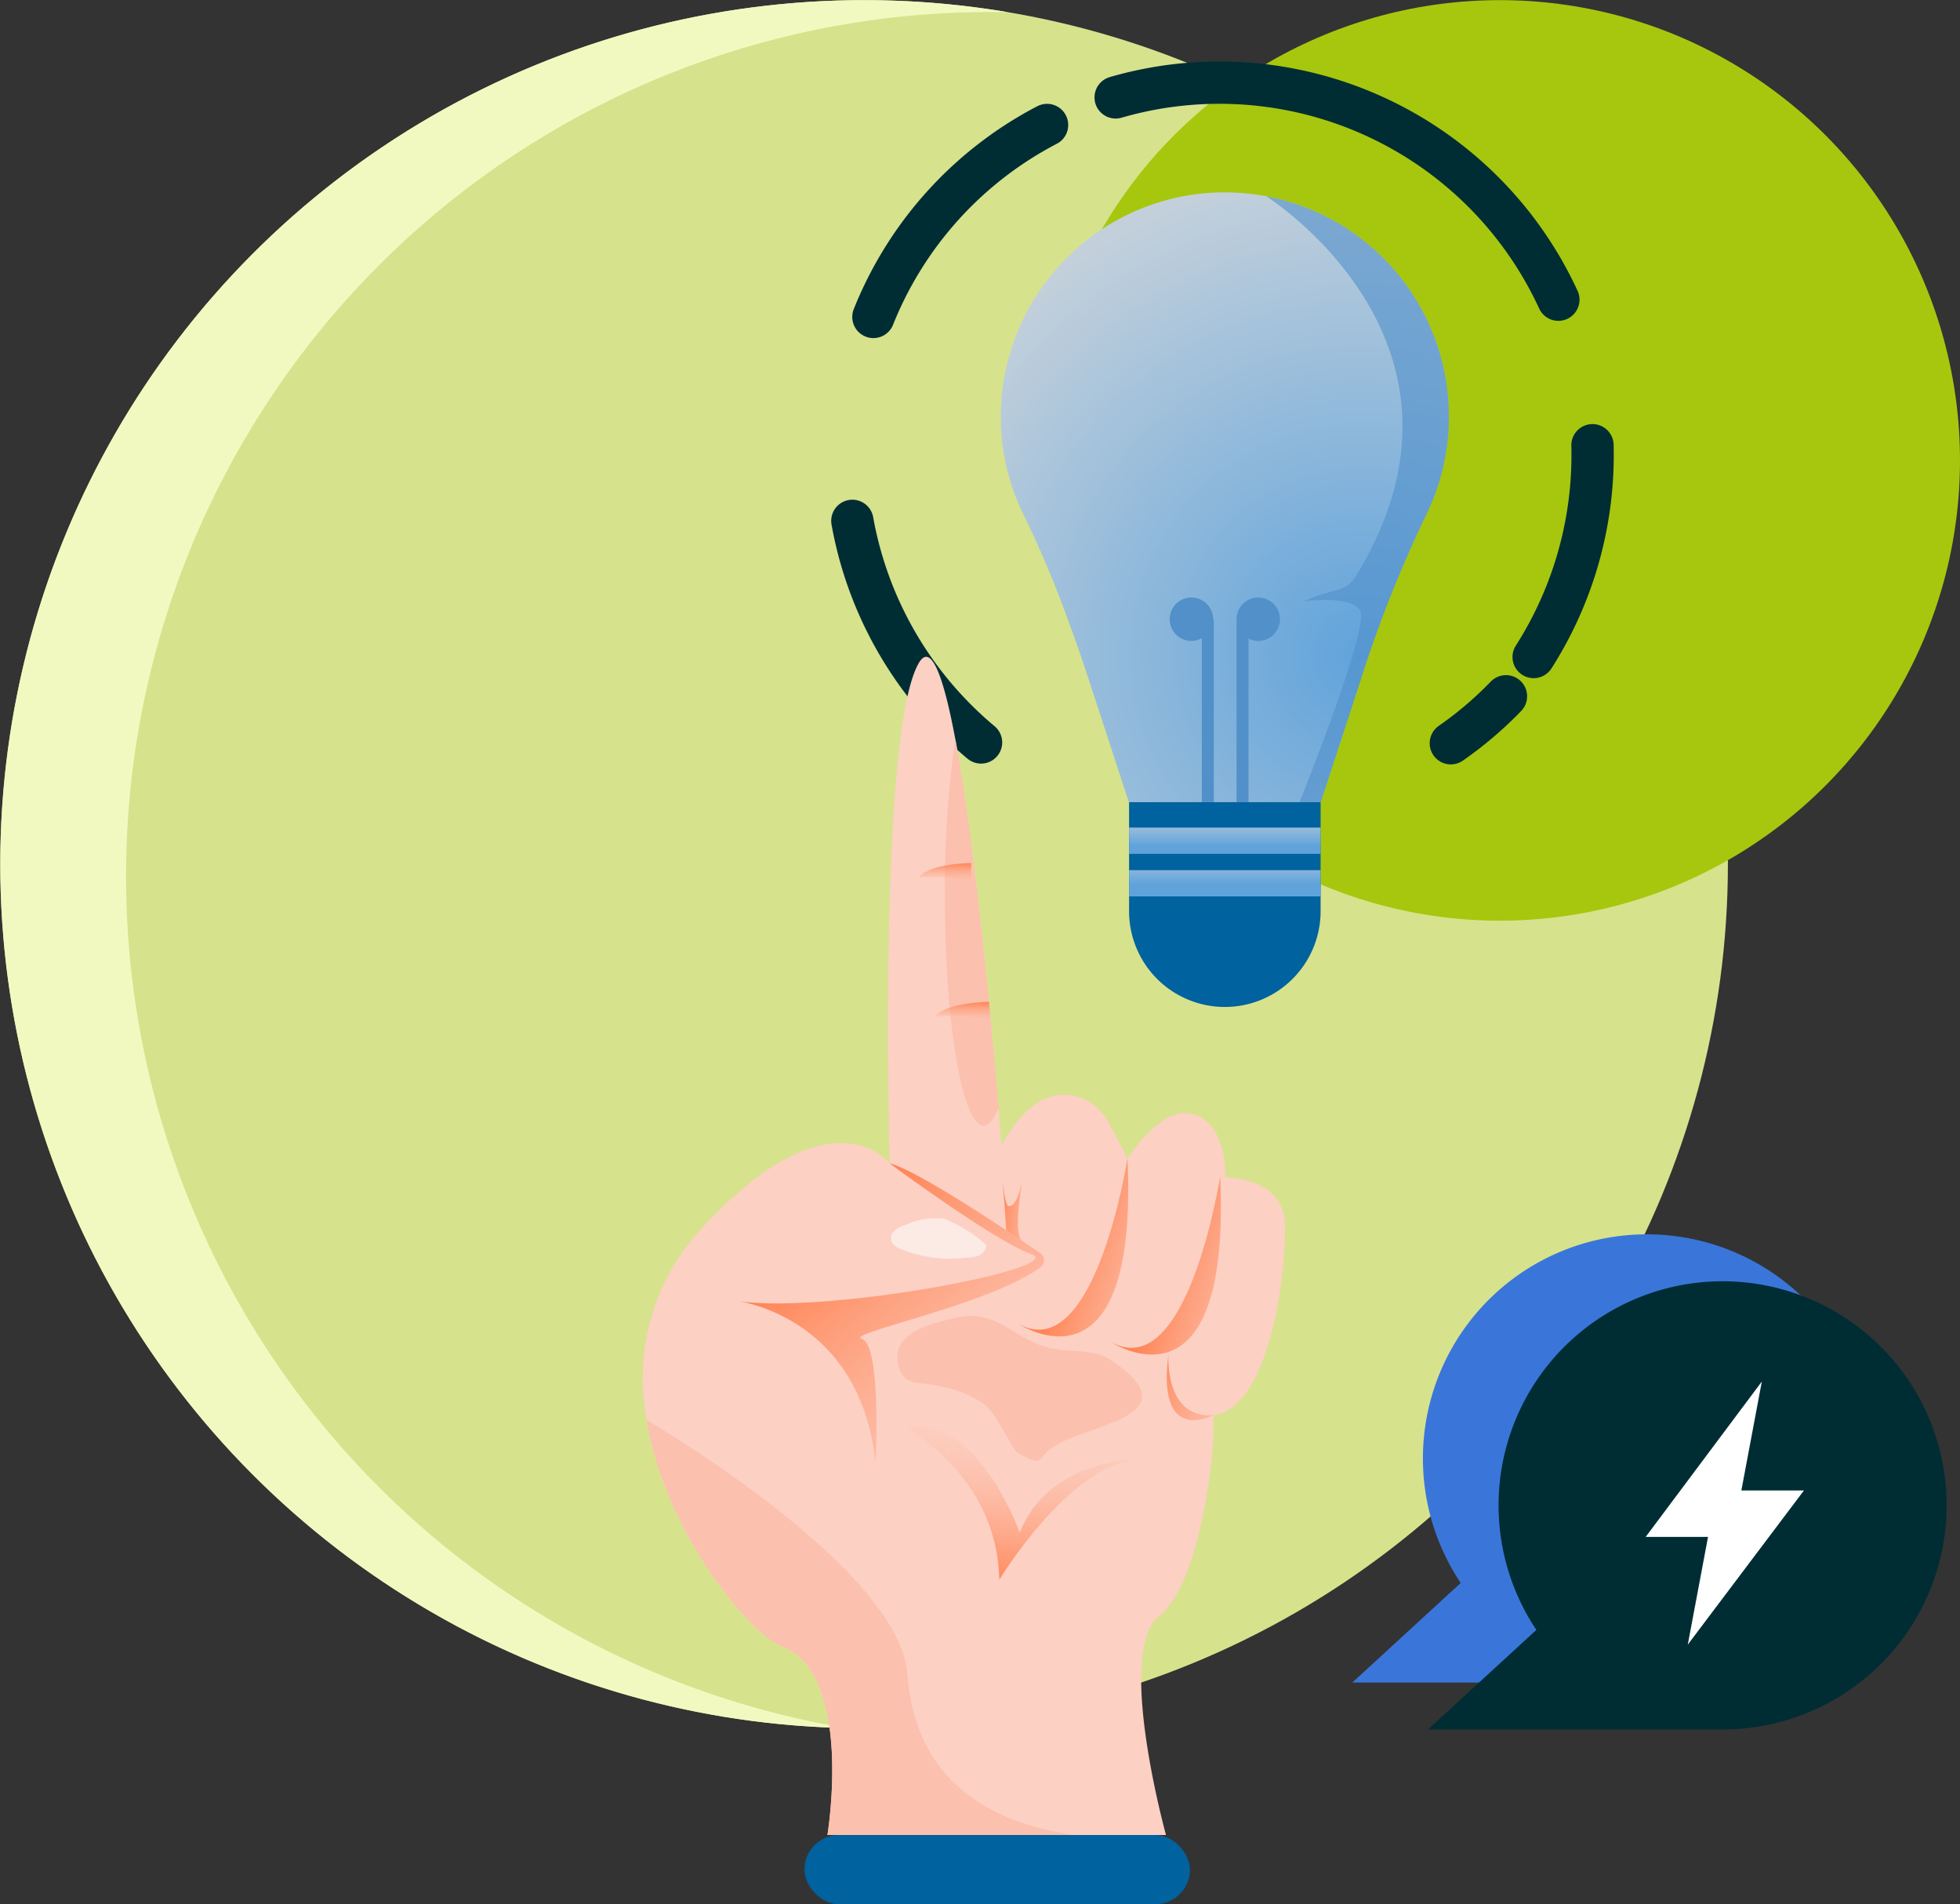 <svg xmlns="http://www.w3.org/2000/svg" xmlns:xlink="http://www.w3.org/1999/xlink" width="139.023" height="135.035" viewBox="0 0 139.023 135.035"><rect x="0" y="0" width="139.023" height="135.035" fill="#333333" stroke="none"/><defs><style>.a{fill:#d7e28d;}.b{fill:#f2f9c0;}.c{fill:#a7c70e;}.d{fill:none;stroke:#002d34;stroke-linecap:round;stroke-miterlimit:10;stroke-width:3px;}.e{fill:url(#a);}.f{fill:#00629e;}.g,.h{fill:#5190c9;}.g{opacity:0.6;}.i{fill:url(#b);}.j{fill:url(#c);}.k{fill:#fcd0c3;}.l{fill:url(#d);}.m{fill:#fceae5;}.n{fill:url(#e);}.o{fill:url(#f);}.p{fill:url(#g);}.q{fill:url(#h);}.r{fill:url(#i);}.s{fill:#fbc0ae;}.t{fill:url(#j);}.u{fill:url(#k);}.v{fill:#3a76d9;}.w{fill:#002d34;}.x{fill:#fff;}</style><radialGradient id="a" cx="0.723" cy="0.758" r="0.797" gradientTransform="translate(-0.18) scale(1.361 1)" gradientUnits="objectBoundingBox"><stop offset="0" stop-color="#60a3db"></stop><stop offset="1" stop-color="#c3d0db"></stop></radialGradient><linearGradient id="b" x1="0.5" y1="0.696" x2="0.5" y2="-0.536" gradientTransform="matrix(1, 0, 0, 1, 0, 0)" xlink:href="#a"></linearGradient><linearGradient id="c" x1="0.5" y1="0.54" x2="0.5" y2="-0.86" gradientTransform="matrix(1, 0, 0, 1, 0, 0)" xlink:href="#a"></linearGradient><linearGradient id="d" x1="0.305" y1="0.211" x2="1.264" y2="1.227" gradientUnits="objectBoundingBox"><stop offset="0" stop-color="#ff8455"></stop><stop offset="1" stop-color="#fcd0c3" stop-opacity="0"></stop></linearGradient><linearGradient id="e" x1="0.392" y1="0.398" x2="1.59" y2="1.163" xlink:href="#d"></linearGradient><linearGradient id="f" x1="0.392" y1="0.398" x2="1.59" y2="1.163" xlink:href="#d"></linearGradient><linearGradient id="g" x1="-0.214" y1="0.138" x2="3.794" y2="1.496" xlink:href="#d"></linearGradient><linearGradient id="h" x1="0.396" y1="1.051" x2="0.522" y2="-0.089" xlink:href="#d"></linearGradient><linearGradient id="i" x1="-0.174" y1="0.229" x2="2.054" y2="1.861" xlink:href="#d"></linearGradient><linearGradient id="j" x1="0.504" y1="-0.011" x2="0.499" y2="1.189" xlink:href="#d"></linearGradient><linearGradient id="k" x1="0.503" y1="-0.01" x2="0.499" y2="1.188" xlink:href="#d"></linearGradient></defs><g transform="translate(-1409.329 -120.544)"><g transform="translate(1409.329 120.544)"><circle class="a" cx="61.272" cy="61.272" r="61.272" transform="translate(0.016 0.009)"></circle><path class="b" d="M1422.384,204.754a61.282,61.282,0,0,1,58.454-83.343,61.273,61.273,0,1,0-11.519,121.675A61.232,61.232,0,0,1,1422.384,204.754Z" transform="translate(-1409.329 -120.544)"></path><circle class="c" cx="32.64" cy="32.64" r="32.64" transform="translate(73.743 0.009)"></circle><g transform="translate(65.17 2.151) rotate(9)"><path class="d" d="M1566.253,193.9a26.3,26.3,0,0,0,3.342-3.9" transform="translate(-1521.072 -149.871)"></path><path class="d" d="M1549.444,136.208a26.464,26.464,0,0,0-33.26-9.256" transform="translate(-1501.649 -124.439)"></path><path class="d" d="M1574.17,175.189a26.612,26.612,0,0,0,1.772-15.486" transform="translate(-1524.143 -138.119)"></path><path class="d" d="M1493.724,181.775a26.553,26.553,0,0,0,11.474,14.092" transform="translate(-1492.937 -146.681)"></path><path class="d" d="M1502.474,132.946a26.4,26.4,0,0,0-10.036,15.37" transform="translate(-1492.438 -127.739)"></path></g><path class="e" d="M1543.6,156.138a15.8,15.8,0,0,1-1.626,7,88.894,88.894,0,0,0-4.642,11.714l-2.82,8.632H1520.9l-2.753-8.42c-.813-2.482-1.686-4.955-2.66-7.378h-.008q-.94-2.325-2.041-4.573a15.759,15.759,0,0,1-1.55-8.47,15.934,15.934,0,0,1,13.7-14.264c.33-.042.66-.076,1-.1a16.448,16.448,0,0,1,4.048.229v.008A15.89,15.89,0,0,1,1543.6,156.138Z" transform="translate(-1440.832 -126.599)"></path><path class="f" d="M0,0H13.586a0,0,0,0,1,0,0V7.728a6.793,6.793,0,0,1-6.793,6.793h0A6.793,6.793,0,0,1,0,7.728V0A0,0,0,0,1,0,0Z" transform="translate(80.085 56.886)"></path><path class="g" d="M1551.956,156.259a15.8,15.8,0,0,1-1.626,7,88.893,88.893,0,0,0-4.642,11.714l-2.82,8.632h-1.508s5.015-12.443,4.294-13.587-4.008-.643-4.008-.643c2.453-1.112,2.9-.465,3.83-2,9.916-16.441-6.48-26.736-6.48-26.736A15.89,15.89,0,0,1,1551.956,156.259Z" transform="translate(-1449.185 -126.721)"></path><g transform="translate(82.968 42.373)"><path class="h" d="M1530.655,181.721a1.539,1.539,0,1,0,0,3.078,1.52,1.52,0,0,0,.74-.2v11.635h.847V183.26h-.048A1.539,1.539,0,0,0,1530.655,181.721Z" transform="translate(-1529.116 -181.721)"></path><path class="h" d="M1537.5,181.721a1.539,1.539,0,0,0-1.539,1.539h0v12.977h.847V184.628a1.521,1.521,0,0,0,.692.171,1.539,1.539,0,1,0,0-3.078Z" transform="translate(-1531.22 -181.721)"></path></g><rect class="i" width="13.586" height="1.861" transform="translate(80.085 58.687)"></rect><rect class="j" width="13.586" height="1.861" transform="translate(80.085 61.706)"></rect><path class="k" d="M1515.622,241.576c.245,1.736-.745,11.782-3.845,14.263s.5,15.5.5,15.5h-24.013s1.9-11.5-3.27-13.4c-2.05-.737-8.233-7.877-9.546-16.017a15.6,15.6,0,0,1,3.99-13.705c9.123-9.825,13.239-4.506,13.239-4.506s-.855-30.391,2.059-35.465c.889-1.55,1.787,1.042,2.6,5.4,1.414,7.589,2.592,20.507,3.066,26.113,0,0,.008.009,0,.009.144,1.685.22,2.71.22,2.71s1.88-4.226,5.125-3.566a3.732,3.732,0,0,1,2.49,1.966c1.144,2.16,1.313,2.464,1.313,2.464s1.948-2.973,3.76-3.176,3.185,1.44,3.185,4.54c0,0,4.091,0,4.218,3.228S1519.712,241.076,1515.622,241.576Z" transform="translate(-1429.573 -141.215)"></path><path class="l" d="M1495.659,239.655s7.372,5.471,10.056,6.438-14.418,4.258-20.829,3.328c0,0,8.7,1.074,9.77,11.489,0,0,.43-8.375-.966-8.8-1.309-.4,8.931-2.365,12.665-5.087a.621.621,0,0,0-.027-1.013C1504.184,244.544,1497.569,240.107,1495.659,239.655Z" transform="translate(-1432.553 -157.155)"></path><path class="m" d="M1501.547,245.748a1.937,1.937,0,0,0-.721.379.74.74,0,0,0-.234.74,1,1,0,0,0,.514.5,9.184,9.184,0,0,0,4.711.689,2.789,2.789,0,0,0,.881-.124.946.946,0,0,0,.611-.6.289.289,0,0,0-.008-.2.35.35,0,0,0-.108-.111,9.9,9.9,0,0,0-2.872-1.736A5.122,5.122,0,0,0,1501.547,245.748Z" transform="translate(-1437.372 -158.861)"></path><path class="n" d="M1521.356,239.118s-2.288,14.8-7.741,11.748C1513.615,250.866,1522.154,256.574,1521.356,239.118Z" transform="translate(-1441.383 -156.99)"></path><path class="o" d="M1530.846,240.978s-2.288,14.8-7.741,11.749C1523.1,252.727,1531.643,258.434,1530.846,240.978Z" transform="translate(-1444.3 -157.562)"></path><path class="p" d="M1512.014,241.431s.161,1.664.375,1.772.644-.054,1.02-1.772c0,0-.727,3.781,0,4.271l-1.141-.758Z" transform="translate(-1440.891 -157.701)"></path><path class="q" d="M1502.136,266.734s6.442,3.329,6.6,10.737c0,0,4.775-7.878,9.5-8.482,0,0-6.013,0-8.052,5.154C1510.188,274.143,1507.182,265.661,1502.136,266.734Z" transform="translate(-1437.855 -165.45)"></path><path class="r" d="M1528.935,259.229s-.317,4.556,3.17,4.3C1532.1,263.53,1528.076,265.7,1528.935,259.229Z" transform="translate(-1446.055 -163.172)"></path><path class="s" d="M1505.264,255.435c-1.6.39-4.319.976-4.008,3.075.29,1.956,1.564,1.307,3.277,1.822a7.449,7.449,0,0,1,2.92,1.252c.83.625,1.9,3.177,2.34,3.42,2.146,1.175,1.033.2,3.111-.787,2.913-1.383,8.81-2.112,3.627-5.705-1.565-1.085-3.142-.5-4.906-1.073C1509.164,256.632,1508.146,254.735,1505.264,255.435Z" transform="translate(-1437.577 -161.959)"></path><path class="s" d="M1488.376,295.361s1.9-11.5-3.27-13.4c-2.05-.737-8.233-7.877-9.546-16.017,0,0,17.915,10.418,18.482,18.008s5.794,10.5,11.773,11.41Z" transform="translate(-1429.686 -165.236)"></path><path class="s" d="M1509.9,222.351s.008.009,0,.009c-.322.813-.687,1.262-1.059,1.262-1.524,0-2.753-7.284-2.753-16.271a73.686,73.686,0,0,1,.745-11.113C1508.244,203.827,1509.421,216.745,1509.9,222.351Z" transform="translate(-1439.068 -143.81)"></path><path class="t" d="M1507.123,208.9s-2.951.028-3.739,1.029c0,0,2.813-.188,3.739.358V208.9Z" transform="translate(-1438.239 -147.702)"></path><path class="u" d="M1508.917,223.115s-3.012.028-3.8,1.029c0,0,3.007-.188,3.933.358l-.1-1.049Z" transform="translate(-1438.772 -152.071)"></path><rect class="f" width="27.347" height="4.909" rx="2.455" transform="translate(57.057 130.126)"></rect></g><g transform="translate(1505.24 208.08)"><path class="v" d="M1584.6,262.816a15.891,15.891,0,0,1-15.89,15.89h-20.9l7.513-6.9.178-.161a15.891,15.891,0,1,1,29.1-8.826Z" transform="translate(-1547.803 -246.926)"></path><path class="w" d="M1592.348,267.622a15.891,15.891,0,0,1-15.89,15.89h-20.9l7.513-6.9.178-.161a15.891,15.891,0,1,1,29.1-8.826Z" transform="translate(-1550.185 -248.403)"></path></g><path class="x" d="M1589.084,269.714h-4.438l1.452-7.725-8.238,11.017h4.422l-1.436,7.639Z" transform="translate(-51.802 -43.476)"></path></g></svg>